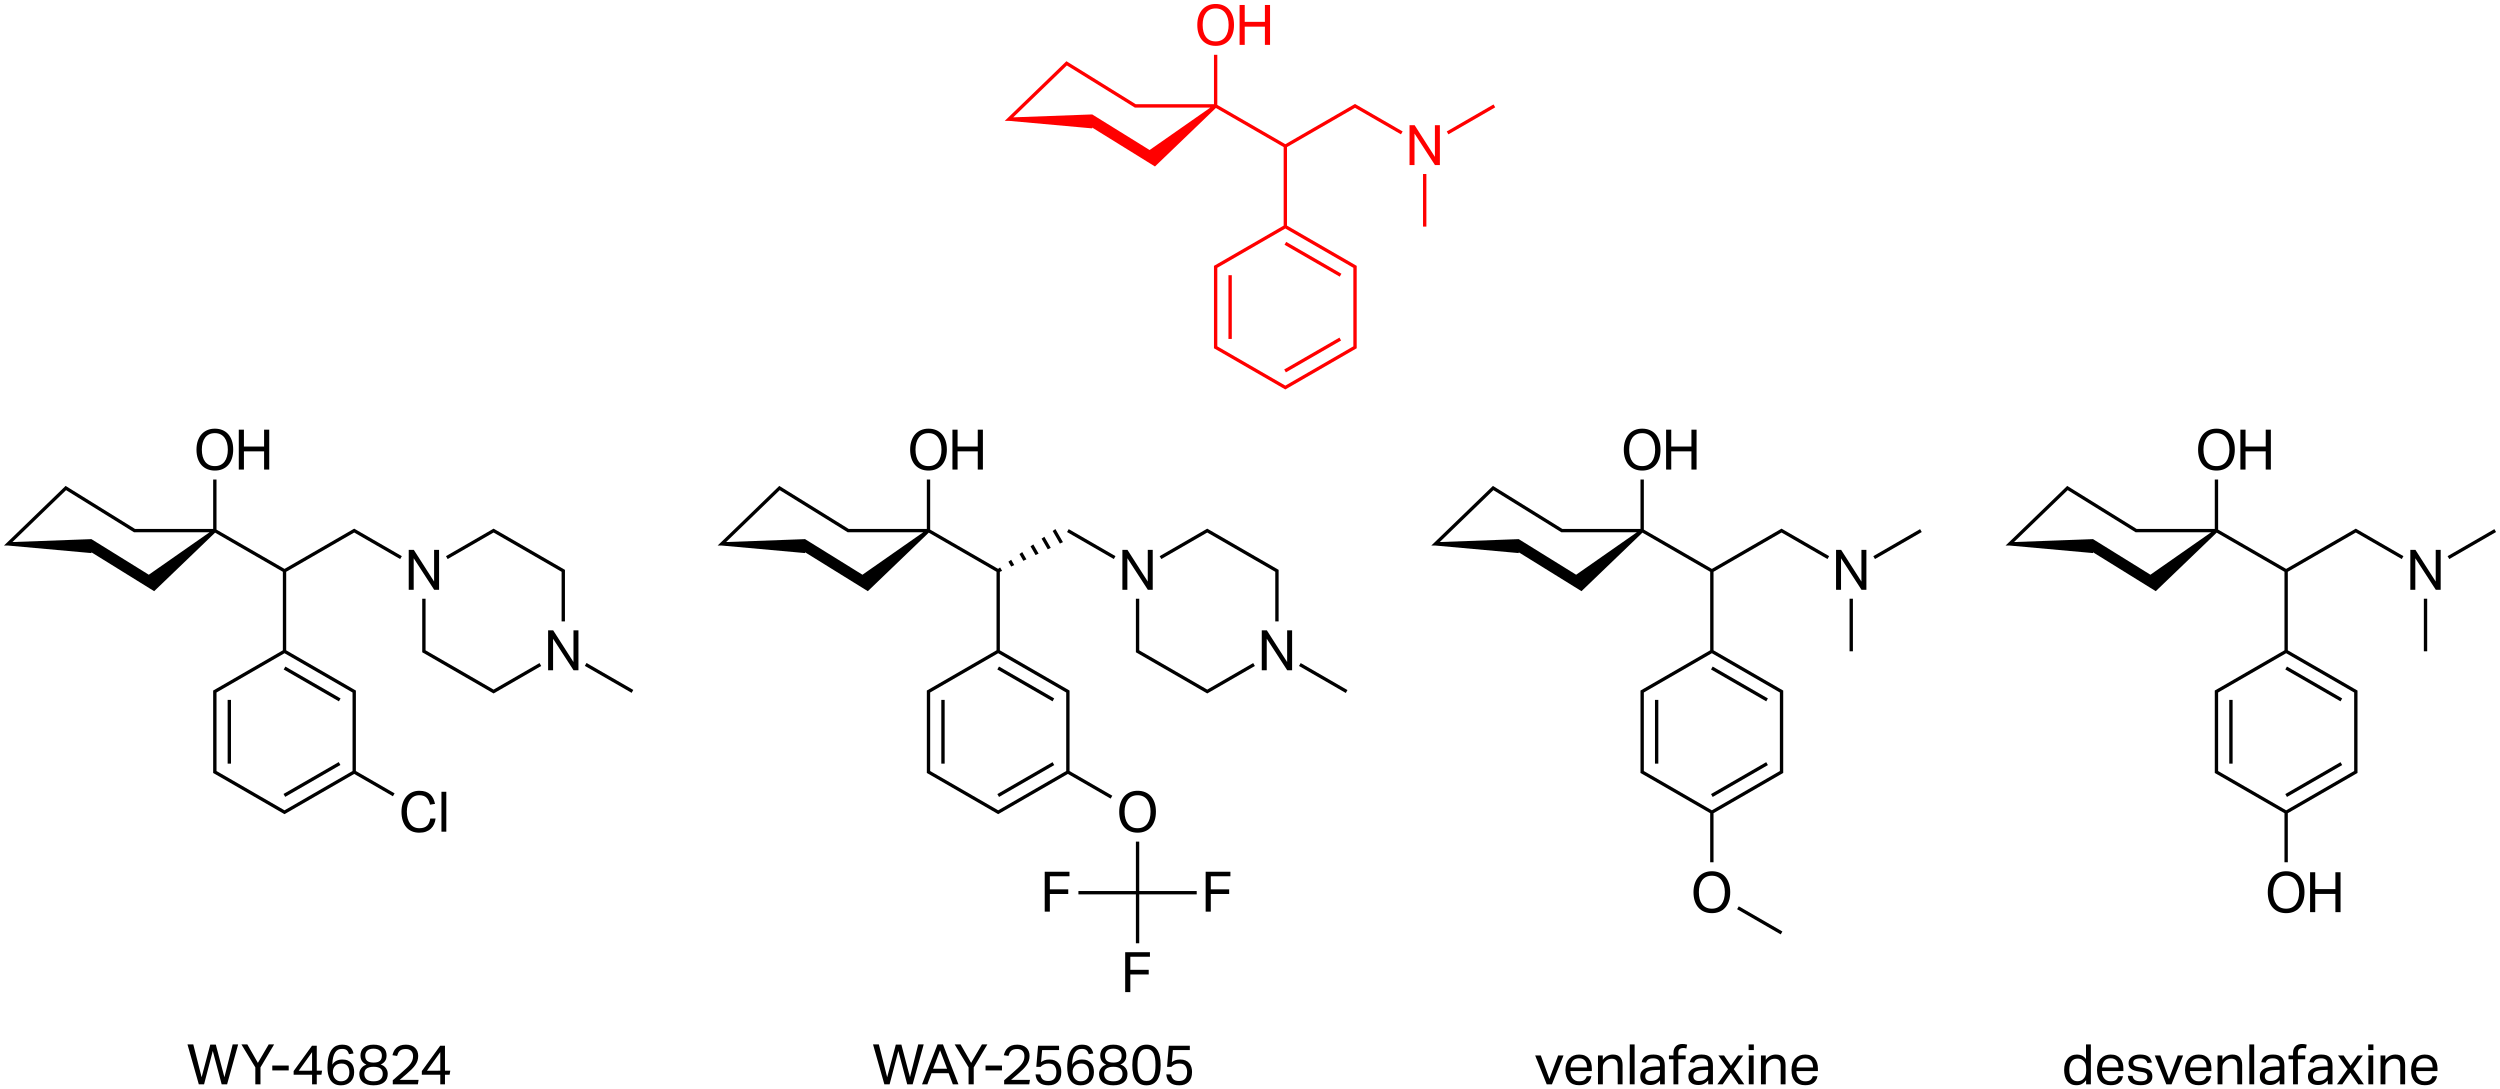<?xml version="1.0" encoding="utf-8"?>
<!-- Generator: Adobe Illustrator 16.0.0, SVG Export Plug-In . SVG Version: 6.00 Build 0)  -->
<!DOCTYPE svg PUBLIC "-//W3C//DTD SVG 1.1//EN" "http://www.w3.org/Graphics/SVG/1.1/DTD/svg11.dtd">
<svg version="1.1" id="Слой_1" xmlns="http://www.w3.org/2000/svg" xmlns:xlink="http://www.w3.org/1999/xlink" x="0px" y="0px"
	 width="1789.512px" height="779.726px" viewBox="0 0 1789.512 779.726" enable-background="new 0 0 1789.512 779.726"
	 xml:space="preserve">
<g>
	<rect x="879.33" y="196.984" fill="#FF0000" width="2.4" height="45.629"/>
	
		<rect x="938.603" y="231.206" transform="matrix(-0.5 -0.866 0.866 -0.5 1189.517 1194.975)" fill="#FF0000" width="2.399" height="45.628"/>
	
		<rect x="916.988" y="184.378" transform="matrix(-0.866 -0.5 0.5 -0.866 1660.906 816.196)" fill="#FF0000" width="45.629" height="2.401"/>
	
		<rect x="1033.625" y="84.264" transform="matrix(0.866 -0.5 0.5 0.866 98.339 537.93)" fill="#FF0000" width="38.66" height="2.399"/>
	<rect x="1018.611" y="124.559" fill="#FF0000" width="2.4" height="37.641"/>
	<path fill="#FF0000" d="M860.684,28.979c1.158,1.268,2.545,2.227,4.158,2.881c1.615,0.652,3.395,0.98,5.342,0.98
		c1.973,0,3.766-0.334,5.379-1c1.613-0.668,2.994-1.641,4.141-2.92c1.146-1.281,2.033-2.861,2.66-4.74
		c0.627-1.881,0.939-4.02,0.939-6.42s-0.32-4.527-0.961-6.381c-0.639-1.854-1.533-3.414-2.68-4.68
		c-1.146-1.268-2.525-2.227-4.139-2.881c-1.613-0.652-3.395-0.979-5.34-0.979c-1.922,0-3.688,0.332-5.301,1
		c-1.613,0.666-3,1.639-4.16,2.92c-1.16,1.279-2.066,2.854-2.721,4.719c-0.652,1.867-0.979,4-0.979,6.4s0.318,4.533,0.959,6.4
		S859.523,27.713,860.684,28.979z M861.443,13.02c0.387-1.453,0.973-2.701,1.76-3.74c0.787-1.041,1.76-1.84,2.92-2.4
		s2.514-0.84,4.061-0.84c1.52,0,2.852,0.279,4,0.84c1.146,0.561,2.113,1.359,2.898,2.4c0.787,1.039,1.381,2.287,1.781,3.74
		c0.398,1.453,0.6,3.061,0.6,4.82c0,1.785-0.201,3.406-0.6,4.859c-0.4,1.453-0.986,2.693-1.76,3.721
		c-0.773,1.025-1.74,1.818-2.9,2.379s-2.5,0.84-4.02,0.84c-1.574,0-2.941-0.279-4.102-0.84s-2.125-1.354-2.898-2.379
		c-0.773-1.027-1.354-2.268-1.74-3.721s-0.58-3.074-0.58-4.859C860.863,16.08,861.057,14.473,861.443,13.02z"/>
	<polygon fill="#FF0000" points="890.982,19.08 905.422,19.08 905.422,32.119 909.104,32.119 909.104,3.559 905.422,3.559 
		905.422,15.639 890.982,15.639 890.982,3.559 887.303,3.559 887.303,32.119 890.982,32.119 	"/>
	<path fill="#FF0000" d="M972.26,75.76l-1.732-1l-0.598-0.346l-0.6,0.346l-1.732,1l0,0l-47.553,27.453l-48.682-28.105V39.238h-2.4
		V74.6H814.66h-1.657l-47.157-29.232v0l-1.699-1.053l-0.793-0.494l-0.674,0.65l-1.438,1.391l0,0l-39.887,38.588l-2.139,2.062h2.973
		h0.002l59.611,5.395v-0.587l44.924,27.854l43.617-41.885l48.502,28.003v56.214l-49.283,28.453l-0.6,0.346V191v2v53.598v2
		l-0.002,0.695l0.602,0.344l49.883,28.801l0.6,0.348l0.6-0.348l1.732-1l0,0l46.42-26.801v0l1.73-1l0.602-0.344v-0.695v-2V193v-2
		v-0.693l-0.602-0.348l-1.73-1v0.001l-47.551-27.453v-56.216l47.551-27.454v0l1.132-0.654l1.132,0.654v0l31.75,18.331l1.199-2.078
		L972.26,75.76L972.26,75.76z M920.046,104.6h-0.002H920.046L920.046,104.6z M725.275,83.997l38.401-37.15l0.906,0.562l0,0
		l45.746,28.357v0l1.699,1.053L812.318,77h0.342h2h51.717l-43.476,30.39l-41.101-25.484L725.275,83.997z M968.729,191.692V193
		v53.598v1.308l-1.131,0.653l0,0l-47.553,27.455l-47.551-27.455l0,0l-1.131-0.653v-1.308V193v-1.308l1.131-0.653l0,0l47.551-27.455
		l47.553,27.455l0,0L968.729,191.692z"/>
	<polygon fill="#FF0000" points="1027.111,112.279 1012.592,89.6 1008.951,89.6 1008.951,118.16 1012.512,118.16 1012.512,95.6 
		1027.152,118.16 1030.672,118.16 1030.672,89.6 1027.111,89.6 	"/>
</g>
<g>
	<g>
		<path d="M204.863,409.292l48.684-28.107l32.881,18.984l1.199-2.078l-33.48-19.33l-0.6-0.346l-0.6,0.346l-1.732,1l0,0
			l-47.552,27.453l-48.683-28.106v-35.869h-2.4V378.6H98.277H96.62l-47.157-29.232v0l-1.699-1.053l-0.793-0.494l-0.674,0.65
			l-1.438,1.391l0,0L4.973,388.449l-2.139,2.062h2.973h0.002l59.611,5.395v-0.587l44.924,27.854l43.617-41.885l48.502,28.002v56.215
			l-49.283,28.453l-0.6,0.346v0.693v2v53.6v2l-0.002,0.695l0.602,0.344l49.883,28.801l0.6,0.348l0.6-0.348l1.732-1l0,0
			l47.552-27.455l27.7,15.994l1.199-2.078l-27.699-15.992V497v-2v-0.693l-0.602-0.348l-1.73-1l0,0.001l-47.55-27.453V409.292z
			 M203.664,408.6L203.664,408.6L203.664,408.6L203.664,408.6z M8.893,387.997l38.401-37.15l0.906,0.562l0,0l45.746,28.357v0
			l1.699,1.053L95.936,381h0.342h2h51.715l-43.474,30.39l-41.101-25.484L8.893,387.997z M252.346,495.692V497v54.906l-48.683,28.106
			l-1.131-0.653l0,0.001l-46.419-26.802l0,0l-1.131-0.652v-1.309v-53.6v-1.306l1.131-0.653l0,0l47.551-27.455l47.553,27.455l0,0
			L252.346,495.692z"/>
		<rect x="200.606" y="488.378" transform="matrix(-0.866 -0.5 0.5 -0.866 172.117 1025.275)" width="45.629" height="2.401"/>
		<rect x="162.947" y="500.984" width="2.4" height="45.629"/>
		<polygon points="320.432,400.168 353.312,381.184 400.863,408.639 400.863,408.639 401.996,409.292 401.996,410.6 
			401.996,444.799 404.395,444.799 404.395,410.6 404.395,408.6 404.396,407.906 403.795,407.561 402.062,406.559 402.062,406.56 
			355.645,379.76 355.645,379.76 353.912,378.76 353.312,378.414 352.713,378.76 350.98,379.76 350.98,379.76 319.232,398.09 		"/>
		
			<rect x="222.22" y="535.206" transform="matrix(-0.5 -0.866 0.866 -0.5 -148.229 1030.438)" width="2.399" height="45.628"/>
		<polygon points="386.193,474.629 353.312,493.613 304.629,465.506 304.629,464.199 304.629,428.559 302.229,428.559 
			302.229,464.199 302.229,466.199 302.229,466.893 302.83,467.238 350.98,495.039 350.98,495.039 352.713,496.039 353.312,496.385 
			353.912,496.039 355.645,495.039 355.645,495.039 387.393,476.709 		"/>
		
			<rect x="435.137" y="466.004" transform="matrix(0.499 -0.866 0.866 0.499 -202.059 620.942)" width="2.401" height="38.66"/>
		<path d="M144.301,332.979c1.16,1.268,2.545,2.227,4.16,2.881c1.613,0.652,3.393,0.98,5.34,0.98c1.973,0,3.766-0.334,5.379-1
			c1.613-0.668,2.994-1.641,4.141-2.92c1.146-1.281,2.033-2.861,2.66-4.74c0.627-1.881,0.939-4.02,0.939-6.42
			s-0.32-4.527-0.961-6.381c-0.639-1.854-1.533-3.414-2.68-4.68c-1.146-1.268-2.525-2.227-4.139-2.881
			c-1.613-0.652-3.395-0.979-5.34-0.979c-1.92,0-3.688,0.332-5.301,1c-1.613,0.666-3,1.639-4.16,2.92
			c-1.16,1.279-2.066,2.854-2.721,4.719c-0.652,1.867-0.979,4-0.979,6.4s0.32,4.533,0.959,6.4
			C142.24,330.146,143.141,331.713,144.301,332.979z M145.061,317.02c0.387-1.453,0.973-2.701,1.76-3.74
			c0.787-1.041,1.76-1.84,2.92-2.4s2.514-0.84,4.061-0.84c1.52,0,2.852,0.279,4,0.84c1.146,0.561,2.113,1.359,2.898,2.4
			c0.787,1.039,1.381,2.287,1.781,3.74s0.6,3.061,0.6,4.82c0,1.785-0.199,3.406-0.6,4.859s-0.986,2.693-1.76,3.721
			c-0.773,1.025-1.74,1.818-2.9,2.379s-2.5,0.84-4.02,0.84c-1.574,0-2.941-0.279-4.102-0.84s-2.125-1.354-2.898-2.379
			c-0.773-1.027-1.354-2.268-1.74-3.721s-0.58-3.074-0.58-4.859C144.48,320.08,144.674,318.473,145.061,317.02z"/>
		<polygon points="174.6,323.08 189.039,323.08 189.039,336.119 192.721,336.119 192.721,307.559 189.039,307.559 189.039,319.639 
			174.6,319.639 174.6,307.559 170.92,307.559 170.92,336.119 174.6,336.119 		"/>
		<polygon points="296.129,399.6 310.77,422.16 314.289,422.16 314.289,393.6 310.729,393.6 310.729,416.279 296.209,393.6 
			292.568,393.6 292.568,422.16 296.129,422.16 		"/>
		<polygon points="410.496,473.879 395.975,451.199 392.336,451.199 392.336,479.76 395.895,479.76 395.895,457.199 410.535,479.76 
			414.055,479.76 414.055,451.199 410.496,451.199 		"/>
		<path d="M307.229,588.719c-0.346,0.855-0.82,1.586-1.42,2.199s-1.359,1.086-2.279,1.422c-0.92,0.332-2.033,0.5-3.34,0.5
			c-1.441,0-2.715-0.281-3.82-0.84c-1.107-0.562-2.041-1.359-2.801-2.402c-0.76-1.039-1.34-2.285-1.74-3.738
			c-0.398-1.453-0.6-3.059-0.6-4.82s0.201-3.367,0.6-4.82c0.4-1.453,0.98-2.691,1.74-3.719s1.693-1.828,2.801-2.402
			c1.105-0.57,2.367-0.859,3.779-0.859c1.201,0,2.221,0.156,3.061,0.461s1.561,0.754,2.16,1.34s1.094,1.301,1.48,2.141
			s0.699,1.781,0.939,2.82l3.6-0.602c-0.293-1.387-0.713-2.652-1.26-3.801c-0.547-1.145-1.268-2.133-2.16-2.957
			c-0.893-0.828-1.98-1.469-3.26-1.922s-2.801-0.68-4.561-0.68c-1.812,0-3.5,0.332-5.061,1c-1.559,0.668-2.912,1.641-4.059,2.922
			c-1.146,1.277-2.041,2.852-2.68,4.719c-0.641,1.867-0.961,4-0.961,6.398c0,2.375,0.301,4.488,0.9,6.34
			c0.6,1.855,1.447,3.422,2.539,4.703c1.094,1.277,2.428,2.25,4,2.918c1.574,0.668,3.348,1,5.32,1c1.814,0,3.406-0.254,4.781-0.762
			c1.373-0.504,2.539-1.211,3.5-2.117c0.959-0.906,1.719-1.98,2.279-3.223c0.561-1.238,0.92-2.578,1.08-4.02h-3.801
			C307.828,586.934,307.576,587.867,307.229,588.719z"/>
		<rect x="315.988" y="566.758" width="3.48" height="28.562"/>
	</g>
	<g>
		<rect x="1184.639" y="500.984" width="2.398" height="45.629"/>
		<polygon points="1224.756,568.387 1225.951,570.465 1265.467,547.652 1264.264,545.574 		"/>
		<polygon points="1224.756,479.211 1264.271,502.025 1265.467,499.945 1225.951,477.131 		"/>
		<polygon points="1374.404,378.76 1340.92,398.09 1342.123,400.168 1375.6,380.838 		"/>
		<rect x="1323.92" y="428.559" width="2.398" height="37.641"/>
		<polygon points="1243.436,650.824 1274.639,668.84 1275.834,666.758 1244.631,648.746 		"/>
		<path d="M1165.99,332.979c1.156,1.268,2.547,2.227,4.156,2.881c1.617,0.652,3.398,0.98,5.344,0.98c1.969,0,3.766-0.334,5.383-1
			c1.609-0.668,2.992-1.641,4.133-2.92c1.148-1.281,2.039-2.861,2.664-4.74c0.625-1.881,0.938-4.02,0.938-6.42
			s-0.32-4.527-0.961-6.381s-1.531-3.414-2.68-4.68c-1.141-1.268-2.523-2.227-4.141-2.881c-1.609-0.652-3.391-0.979-5.336-0.979
			c-1.922,0-3.688,0.332-5.305,1c-1.609,0.666-3,1.639-4.156,2.92c-1.156,1.279-2.07,2.854-2.719,4.719
			c-0.656,1.867-0.984,4-0.984,6.4s0.32,4.533,0.961,6.4S1164.826,331.713,1165.99,332.979z M1166.748,317.02
			c0.391-1.453,0.977-2.701,1.758-3.74c0.789-1.041,1.766-1.84,2.922-2.4c1.164-0.561,2.516-0.84,4.062-0.84
			c1.516,0,2.852,0.279,4,0.84s2.109,1.359,2.898,2.4c0.789,1.039,1.383,2.287,1.781,3.74s0.602,3.061,0.602,4.82
			c0,1.785-0.203,3.406-0.602,4.859s-0.984,2.693-1.758,3.721c-0.773,1.025-1.742,1.818-2.906,2.379
			c-1.156,0.561-2.5,0.84-4.016,0.84c-1.57,0-2.938-0.279-4.102-0.84c-1.156-0.561-2.125-1.354-2.898-2.379
			c-0.773-1.027-1.352-2.268-1.742-3.721c-0.383-1.453-0.578-3.074-0.578-4.859C1166.17,320.08,1166.365,318.473,1166.748,317.02z"
			/>
		<polygon points="1196.287,323.08 1210.732,323.08 1210.732,336.119 1214.412,336.119 1214.412,307.559 1210.732,307.559 
			1210.732,319.639 1196.287,319.639 1196.287,307.559 1192.607,307.559 1192.607,336.119 1196.287,336.119 		"/>
		<path d="M1277.568,379.76l-1.734-1l-0.602-0.346l-0.594,0.346l-1.734,1l0.001,0.001l-47.552,27.453l-48.684-28.106v-35.869h-2.398
			V378.6h-54.305h-1.657l-47.156-29.23l0.001-0.002l-1.703-1.053l-0.789-0.494l-0.68,0.65l-1.438,1.391l0,0l-39.883,38.588
			l-2.141,2.062h2.977l59.609,5.395v-0.585l44.922,27.853l43.622-41.887l48.503,28.004v56.216l-47.554,27.454l-0.001-0.002l-1.727,1
			l-0.602,0.346v0.693v2v53.6v2l-0.008,0.695l0.609,0.344l1.727,1l0.001-0.002l47.554,27.455v35.148h2.398V582.09l49.281-28.453
			l0.602-0.344v-0.695v-2V497v-2v-0.693l-0.602-0.348l-49.281-28.452v-56.216l48.683-28.108l1.13,0.654l0.001-0.002l31.749,18.333
			l1.203-2.078L1277.568,379.76L1277.568,379.76z M1225.354,408.6h-0.002H1225.354L1225.354,408.6z M1030.584,387.997l38.398-37.149
			l46.649,28.916l-0.001,0.002l1.703,1.053l0.289,0.182h0.344h2h51.718l-43.479,30.389l-41.099-25.483L1030.584,387.997z
			 M1274.037,550.598v1.308l-1.133,0.653l0.001,0.001l-47.552,27.455l-47.552-27.455l0.001-0.001l-1.133-0.653v-1.308v-53.6v-1.306
			l1.133-0.653l-0.001-0.001l47.552-27.455l47.552,27.455l-0.001,0.001l1.133,0.653V497V550.598z"/>
		<polygon points="1332.42,416.279 1317.896,393.6 1314.256,393.6 1314.256,422.16 1317.818,422.16 1317.818,399.6 1332.459,422.16 
			1335.975,422.16 1335.975,393.6 1332.42,393.6 		"/>
		<path d="M1234.85,627.5c-1.141-1.27-2.523-2.227-4.141-2.883c-1.609-0.652-3.391-0.977-5.336-0.977c-1.922,0-3.688,0.332-5.305,1
			c-1.609,0.664-3,1.637-4.156,2.918s-2.07,2.855-2.719,4.719c-0.656,1.867-0.984,4-0.984,6.402c0,2.398,0.32,4.531,0.961,6.398
			s1.539,3.434,2.703,4.699c1.156,1.27,2.547,2.227,4.156,2.883c1.617,0.652,3.398,0.98,5.344,0.98c1.969,0,3.766-0.336,5.383-1
			c1.609-0.668,2.992-1.641,4.133-2.922c1.148-1.281,2.039-2.859,2.664-4.738c0.625-1.883,0.938-4.023,0.938-6.422
			s-0.32-4.527-0.961-6.379C1236.889,630.324,1235.998,628.766,1234.85,627.5z M1234.053,643.5
			c-0.398,1.453-0.984,2.691-1.758,3.719s-1.742,1.82-2.906,2.379c-1.156,0.562-2.5,0.84-4.016,0.84c-1.57,0-2.938-0.277-4.102-0.84
			c-1.156-0.559-2.125-1.352-2.898-2.379s-1.352-2.266-1.742-3.719c-0.383-1.453-0.578-3.074-0.578-4.859
			c0-1.762,0.195-3.367,0.578-4.82c0.391-1.453,0.977-2.703,1.758-3.742c0.789-1.039,1.766-1.84,2.922-2.398
			c1.164-0.562,2.516-0.84,4.062-0.84c1.516,0,2.852,0.277,4,0.84c1.148,0.559,2.109,1.359,2.898,2.398s1.383,2.289,1.781,3.742
			s0.602,3.059,0.602,4.82C1234.654,640.426,1234.451,642.047,1234.053,643.5z"/>
	</g>
	<g>
		<rect x="1595.717" y="500.984" width="2.398" height="45.629"/>
		<polygon points="1635.834,568.387 1637.029,570.465 1676.545,547.652 1675.35,545.574 		"/>
		<polygon points="1635.834,479.211 1675.35,502.025 1676.545,499.945 1637.029,477.131 		"/>
		<polygon points="1785.482,378.76 1751.998,398.09 1753.201,400.168 1786.678,380.838 		"/>
		<rect x="1734.998" y="428.559" width="2.398" height="37.641"/>
		<path d="M1577.068,332.979c1.156,1.268,2.547,2.227,4.156,2.881c1.617,0.652,3.398,0.98,5.344,0.98c1.977,0,3.766-0.334,5.383-1
			c1.609-0.668,2.992-1.641,4.141-2.92c1.141-1.281,2.031-2.861,2.656-4.74c0.625-1.881,0.938-4.02,0.938-6.42
			s-0.32-4.527-0.961-6.381s-1.531-3.414-2.68-4.68c-1.141-1.268-2.523-2.227-4.141-2.881c-1.609-0.652-3.391-0.979-5.336-0.979
			c-1.922,0-3.688,0.332-5.297,1c-1.617,0.666-3,1.639-4.164,2.92c-1.156,1.279-2.062,2.854-2.719,4.719
			c-0.656,1.867-0.984,4-0.984,6.4s0.32,4.533,0.961,6.4S1575.904,331.713,1577.068,332.979z M1577.826,317.02
			c0.391-1.453,0.977-2.701,1.766-3.74c0.781-1.041,1.758-1.84,2.914-2.4c1.164-0.561,2.516-0.84,4.062-0.84
			c1.516,0,2.852,0.279,4,0.84s2.109,1.359,2.898,2.4c0.789,1.039,1.383,2.287,1.781,3.74s0.602,3.061,0.602,4.82
			c0,1.785-0.203,3.406-0.602,4.859s-0.984,2.693-1.758,3.721c-0.773,1.025-1.742,1.818-2.906,2.379
			c-1.156,0.561-2.5,0.84-4.016,0.84c-1.57,0-2.938-0.279-4.102-0.84c-1.156-0.561-2.125-1.354-2.898-2.379
			c-0.773-1.027-1.352-2.268-1.742-3.721c-0.383-1.453-0.578-3.074-0.578-4.859C1577.248,320.08,1577.443,318.473,1577.826,317.02z"
			/>
		<polygon points="1607.365,323.08 1621.811,323.08 1621.811,336.119 1625.49,336.119 1625.49,307.559 1621.811,307.559 
			1621.811,319.639 1607.365,319.639 1607.365,307.559 1603.686,307.559 1603.686,336.119 1607.365,336.119 		"/>
		<path d="M1688.646,379.76l-1.734-1l-0.602-0.346l-0.594,0.346l-1.734,1v0.001l-47.551,27.453l-48.684-28.106v-35.869h-2.398V378.6
			h-54.305h-1.657l-47.156-29.23l0.001-0.002l-1.703-1.053l-0.789-0.494l-0.672,0.65l-39.891,38.588l0,0l-1.438,1.391l-2.141,2.062
			h2.977l59.609,5.395v-0.585l44.922,27.853l43.622-41.887l48.503,28.004v56.216l-47.554,27.454l-0.001-0.002l-1.727,1l-0.602,0.346
			v0.693v2v53.6v2v0.695l0.602,0.344l1.727,1l0.001-0.002l47.554,27.455v35.148h2.398V582.09l49.281-28.453l0.602-0.344v-0.695v-2
			V497v-2v-0.693l-0.602-0.348l-49.281-28.452v-56.216l48.683-28.108l1.13,0.654l0.001-0.002l31.749,18.333l1.203-2.078
			L1688.646,379.76L1688.646,379.76z M1636.432,408.6L1636.432,408.6L1636.432,408.6L1636.432,408.6z M1441.662,387.997
			l38.398-37.149l48.352,29.971l0.289,0.182h0.344h2h51.718l-43.479,30.389l-41.099-25.483L1441.662,387.997z M1685.115,550.598
			v1.308l-1.133,0.653l0.001,0.001l-47.552,27.455l-47.552-27.455l0.001-0.001l-1.133-0.653v-1.308v-53.6v-1.306l1.133-0.653
			l-0.001-0.001l47.552-27.455l47.552,27.455l-0.001,0.001l1.133,0.653V497V550.598z"/>
		<polygon points="1743.498,416.279 1728.975,393.6 1725.334,393.6 1725.334,422.16 1728.896,422.16 1728.896,399.6 
			1743.537,422.16 1747.053,422.16 1747.053,393.6 1743.498,393.6 		"/>
		<path d="M1645.928,627.5c-1.141-1.27-2.523-2.227-4.141-2.883c-1.609-0.652-3.391-0.977-5.336-0.977c-1.922,0-3.688,0.332-5.305,1
			c-1.609,0.664-3,1.637-4.156,2.918s-2.07,2.855-2.719,4.719c-0.656,1.867-0.984,4-0.984,6.402c0,2.398,0.32,4.531,0.961,6.398
			s1.539,3.434,2.703,4.699c1.156,1.27,2.547,2.227,4.156,2.883c1.617,0.652,3.398,0.98,5.344,0.98c1.969,0,3.766-0.336,5.383-1
			c1.609-0.668,2.992-1.641,4.133-2.922c1.148-1.281,2.039-2.859,2.664-4.738c0.625-1.883,0.938-4.023,0.938-6.422
			s-0.32-4.527-0.961-6.379C1647.967,630.324,1647.076,628.766,1645.928,627.5z M1645.131,643.5
			c-0.398,1.453-0.984,2.691-1.758,3.719s-1.742,1.82-2.906,2.379c-1.156,0.562-2.5,0.84-4.016,0.84
			c-1.578,0-2.938-0.277-4.102-0.84c-1.156-0.559-2.125-1.352-2.898-2.379s-1.352-2.266-1.742-3.719
			c-0.383-1.453-0.578-3.074-0.578-4.859c0-1.762,0.195-3.367,0.578-4.82c0.391-1.453,0.977-2.703,1.758-3.742
			c0.789-1.039,1.766-1.84,2.922-2.398c1.164-0.562,2.516-0.84,4.062-0.84c1.516,0,2.852,0.277,4,0.84
			c1.148,0.559,2.109,1.359,2.898,2.398s1.383,2.289,1.781,3.742s0.602,3.059,0.602,4.82
			C1645.732,640.426,1645.529,642.047,1645.131,643.5z"/>
		<polygon points="1671.693,636.438 1657.248,636.438 1657.248,624.359 1653.568,624.359 1653.568,652.918 1657.248,652.918 
			1657.248,639.879 1671.693,639.879 1671.693,652.918 1675.373,652.918 1675.373,624.359 1671.693,624.359 		"/>
	</g>
	<g>
		<polygon points="726.006,404.504 723.803,400.691 721.826,402.064 723.826,405.531 		"/>
		<polygon points="760.865,388.07 755.467,378.713 753.49,380.086 758.686,389.098 		"/>
		<polygon points="734.717,400.395 731.717,395.197 729.74,396.57 732.537,401.422 		"/>
		<polygon points="743.436,396.287 739.639,389.701 737.654,391.076 741.256,397.314 		"/>
		<polygon points="752.146,392.18 747.553,384.207 745.576,385.58 749.975,393.205 		"/>
		<rect x="673.793" y="500.984" width="2.398" height="45.629"/>
		<path d="M764.389,553.984l30.602,17.668l1.203-2.078l-30.602-17.668V497v-2v-0.693l-0.602-0.348l-49.281-28.452v-56.152
			l1.578-0.744l-1.398-2.426l-1.437,0.994l-48.627-28.074v-35.868h-2.4V378.6h-54.301h-1.657l-47.157-29.232v0l-1.699-1.053
			l-0.795-0.494l-0.672,0.65l-1.438,1.391l0,0l-39.887,38.588l-2.141,2.062h2.975l59.611,5.395v-0.586l44.924,27.854l43.619-41.885
			l48.504,28.007v56.207l-49.285,28.456l-0.602,0.346v0.693v2v53.6v2v0.695l0.602,0.344l49.879,28.801l0.602,0.348l0.602-0.348
			l1.734-1l0-0.001L764.389,553.984z M714.506,408.6L714.506,408.6L714.506,408.6L714.506,408.6z M519.736,387.997l37.637-36.409
			l0,0l0.766-0.741l0.904,0.561l0-0.001l45.747,28.357l-0.001,0.001l1.701,1.053l0.291,0.182h0.342h2h51.715l-43.475,30.39
			l-41.099-25.484L519.736,387.997z M665.824,496.998v-1.305l48.682-28.107l47.555,27.453l0,0.001l1.133,0.653V497v54.901
			l-48.688,28.11l-48.682-28.107v-1.307V496.998z"/>
		<polygon points="754.623,547.652 753.42,545.574 713.904,568.387 715.107,570.465 		"/>
		<rect x="711.449" y="488.377" transform="matrix(0.866 0.5 -0.5 0.866 343.163 -301.541)" width="45.629" height="2.403"/>
		<polygon points="798.467,398.09 764.99,378.76 763.795,380.838 797.271,400.168 		"/>
		<polygon points="831.279,400.168 864.157,381.184 865.287,381.838 865.289,381.835 911.71,408.638 911.709,408.639 
			912.842,409.292 912.842,410.6 912.842,444.799 915.24,444.799 915.24,410.6 915.24,408.6 915.24,407.906 914.639,407.559 
			866.49,379.761 866.49,379.76 864.756,378.76 864.154,378.414 863.561,378.76 861.826,379.76 861.827,379.761 830.076,398.09 		
			"/>
		<polygon points="865.289,492.961 865.287,492.959 864.157,493.613 816.607,466.161 816.607,466.16 815.475,465.507 
			815.475,464.199 815.475,428.559 813.076,428.559 813.076,464.199 813.076,466.199 813.076,466.893 813.678,467.238 
			815.404,468.238 815.406,468.236 861.827,495.038 861.826,495.039 863.561,496.039 864.154,496.385 864.756,496.039 
			866.49,495.039 866.49,495.038 898.24,476.709 897.037,474.629 		"/>
		<polygon points="931.045,474.629 929.842,476.709 963.326,496.039 964.521,493.959 		"/>
		<polygon points="815.475,602.438 813.076,602.438 813.076,637.801 771.936,637.801 771.936,640.199 813.076,640.199 
			813.076,675.199 815.475,675.199 815.475,640.199 856.615,640.199 856.615,637.801 815.475,637.801 		"/>
		<path d="M655.145,332.979c1.16,1.268,2.547,2.227,4.16,2.881c1.613,0.652,3.393,0.98,5.34,0.98c1.973,0,3.766-0.334,5.381-1
			c1.613-0.668,2.992-1.641,4.139-2.92c1.146-1.281,2.033-2.861,2.66-4.74c0.627-1.881,0.941-4.02,0.941-6.42
			s-0.32-4.527-0.961-6.381s-1.533-3.414-2.68-4.68c-1.146-1.268-2.527-2.227-4.141-2.881c-1.613-0.652-3.393-0.979-5.34-0.979
			c-1.92,0-3.688,0.332-5.301,1c-1.613,0.666-3,1.639-4.16,2.92c-1.158,1.279-2.066,2.854-2.719,4.719c-0.654,1.867-0.98,4-0.98,6.4
			s0.32,4.533,0.961,6.4C653.084,330.146,653.984,331.713,655.145,332.979z M655.904,317.02c0.387-1.453,0.975-2.701,1.76-3.74
			c0.787-1.041,1.76-1.84,2.92-2.4s2.514-0.84,4.061-0.84c1.52,0,2.854,0.279,4,0.84s2.113,1.359,2.9,2.4
			c0.787,1.039,1.379,2.287,1.779,3.74s0.6,3.061,0.6,4.82c0,1.785-0.199,3.406-0.6,4.859s-0.986,2.693-1.76,3.721
			c-0.773,1.025-1.74,1.818-2.9,2.379s-2.5,0.84-4.02,0.84c-1.574,0-2.939-0.279-4.1-0.84s-2.127-1.354-2.9-2.379
			c-0.773-1.027-1.354-2.268-1.74-3.721s-0.58-3.074-0.58-4.859C655.324,320.08,655.518,318.473,655.904,317.02z"/>
		<polygon points="685.445,323.08 699.881,323.08 699.881,336.119 703.561,336.119 703.561,307.559 699.881,307.559 
			699.881,319.639 685.445,319.639 685.445,307.559 681.764,307.559 681.764,336.119 685.445,336.119 		"/>
		<polygon points="806.975,399.6 821.615,422.16 825.131,422.16 825.131,393.6 821.576,393.6 821.576,416.279 807.053,393.6 
			803.412,393.6 803.412,422.16 806.975,422.16 		"/>
		<path d="M804.795,592.18c1.156,1.266,2.547,2.227,4.156,2.879c1.617,0.652,3.398,0.98,5.344,0.98c1.969,0,3.766-0.332,5.375-1
			c1.617-0.668,3-1.641,4.141-2.918c1.148-1.281,2.039-2.863,2.664-4.742s0.938-4.02,0.938-6.418c0-2.402-0.32-4.527-0.961-6.383
			c-0.641-1.852-1.531-3.414-2.68-4.68s-2.523-2.227-4.141-2.879c-1.609-0.652-3.391-0.98-5.336-0.98c-1.922,0-3.688,0.332-5.305,1
			c-1.609,0.668-3,1.641-4.156,2.922c-1.164,1.277-2.07,2.852-2.719,4.719c-0.656,1.867-0.984,4-0.984,6.398
			c0,2.402,0.32,4.535,0.961,6.402S803.631,590.914,804.795,592.18z M805.553,576.219c0.391-1.453,0.977-2.699,1.758-3.738
			c0.789-1.043,1.766-1.84,2.922-2.402c1.164-0.559,2.516-0.84,4.062-0.84c1.516,0,2.852,0.281,4,0.84
			c1.148,0.562,2.109,1.359,2.898,2.402c0.789,1.039,1.383,2.285,1.781,3.738s0.602,3.059,0.602,4.82
			c0,1.785-0.203,3.406-0.602,4.859s-0.984,2.695-1.758,3.723c-0.773,1.023-1.742,1.816-2.906,2.379
			c-1.156,0.559-2.5,0.84-4.016,0.84c-1.578,0-2.945-0.281-4.102-0.84c-1.156-0.562-2.125-1.355-2.898-2.379
			c-0.773-1.027-1.352-2.27-1.742-3.723c-0.383-1.453-0.578-3.074-0.578-4.859C804.975,579.277,805.17,577.672,805.553,576.219z"/>
		<polygon points="921.342,473.879 906.818,451.199 903.178,451.199 903.178,479.76 906.74,479.76 906.74,457.199 921.381,479.76 
			924.896,479.76 924.896,451.199 921.342,451.199 		"/>
		<polygon points="805.412,710.16 809.092,710.16 809.092,697.52 822.256,697.52 822.256,694.199 809.092,694.199 809.092,684.84 
			823.131,684.84 823.131,681.598 805.412,681.598 		"/>
		<polygon points="747.811,652.559 751.49,652.559 751.49,639.918 764.654,639.918 764.654,636.598 751.49,636.598 751.49,627.238 
			765.537,627.238 765.537,624 747.811,624 		"/>
		<polygon points="863.014,652.559 866.693,652.559 866.693,639.918 879.85,639.918 879.85,636.598 866.693,636.598 
			866.693,627.238 880.732,627.238 880.732,624 863.014,624 		"/>
	</g>
</g>
<g>
	<g>
		<path d="M1098.871,755.486h4.041l6.16,16.8l6.279-16.8h3.84l-8.32,20.68h-3.719L1098.871,755.486z"/>
		<path d="M1139.119,770.366c-0.346,2-1.232,3.573-2.66,4.72c-1.426,1.146-3.473,1.72-6.139,1.72c-3.146,0-5.561-0.953-7.24-2.859
			s-2.52-4.566-2.52-7.98c0-1.786,0.24-3.373,0.719-4.76c0.48-1.387,1.154-2.546,2.021-3.48c0.865-0.933,1.898-1.646,3.1-2.14
			c1.199-0.493,2.506-0.74,3.92-0.74c1.6,0,2.973,0.254,4.119,0.761s2.086,1.206,2.82,2.1c0.732,0.894,1.279,1.954,1.641,3.18
			c0.359,1.228,0.539,2.574,0.539,4.04v1.76h-15.359c0,1.04,0.141,2.008,0.42,2.9c0.279,0.894,0.68,1.667,1.199,2.32
			c0.521,0.653,1.166,1.167,1.941,1.54c0.771,0.373,1.666,0.56,2.68,0.56c1.732,0,3-0.326,3.799-0.979
			c0.801-0.653,1.348-1.54,1.641-2.66H1139.119z M1135.959,764.086c0-0.986-0.105-1.88-0.318-2.68c-0.215-0.8-0.547-1.486-1-2.061
			c-0.455-0.573-1.041-1.02-1.762-1.34c-0.719-0.32-1.586-0.479-2.6-0.479c-1.84,0-3.273,0.56-4.299,1.68
			c-1.027,1.12-1.635,2.747-1.82,4.88H1135.959z"/>
		<path d="M1143.848,755.486h3.439v3.16c1.014-1.36,2.133-2.334,3.361-2.921c1.225-0.586,2.52-0.88,3.879-0.88
			c2.346,0,4.086,0.641,5.221,1.92c1.133,1.28,1.699,3.16,1.699,5.641v13.76h-3.48v-13.08c0-1.92-0.346-3.273-1.039-4.06
			s-1.76-1.181-3.199-1.181c-0.775,0-1.541,0.134-2.301,0.4s-1.447,0.693-2.061,1.28c-0.666,0.587-1.174,1.206-1.52,1.859
			c-0.348,0.654-0.52,1.5-0.52,2.54v12.24h-3.48V755.486z"/>
		<path d="M1166.588,747.606h3.48v28.56h-3.48V747.606z"/>
		<path d="M1188.299,773.326c-0.746,0.906-1.693,1.687-2.84,2.34s-2.574,0.98-4.279,0.98c-1.041,0-1.994-0.127-2.861-0.381
			c-0.867-0.253-1.613-0.64-2.24-1.159c-0.627-0.521-1.113-1.167-1.459-1.94c-0.348-0.773-0.52-1.68-0.52-2.72
			c0-1.413,0.299-2.561,0.898-3.44c0.602-0.88,1.4-1.573,2.4-2.08c1-0.506,2.127-0.866,3.381-1.08
			c1.252-0.213,2.547-0.346,3.879-0.399l3.561-0.12v-0.8c0-1.761-0.373-3.026-1.119-3.801c-0.748-0.772-1.961-1.159-3.641-1.159
			c-1.654,0-2.867,0.273-3.641,0.819c-0.773,0.547-1.279,1.3-1.52,2.261l-3.16-0.36c0.373-1.894,1.266-3.273,2.68-4.14
			c1.414-0.867,3.334-1.301,5.76-1.301c1.494,0,2.754,0.181,3.781,0.54c1.025,0.36,1.859,0.874,2.5,1.54
			c0.639,0.667,1.1,1.494,1.379,2.48c0.281,0.986,0.42,2.094,0.42,3.319v13.44h-3.359V773.326z M1188.219,765.806l-3.32,0.12
			c-1.414,0.054-2.586,0.186-3.52,0.398s-1.674,0.497-2.221,0.855s-0.934,0.803-1.16,1.333c-0.227,0.531-0.34,1.141-0.34,1.831
			c0,1.035,0.314,1.863,0.941,2.487c0.625,0.624,1.66,0.935,3.1,0.935c2.053,0,3.652-0.503,4.799-1.512
			c1.146-1.008,1.721-2.388,1.721-4.139V765.806z"/>
		<path d="M1197.875,758.246h-3.24v-2.76h3.24v-1.801c0-1.119,0.166-2.079,0.5-2.88c0.332-0.8,0.785-1.46,1.359-1.979
			c0.574-0.521,1.24-0.906,2-1.16c0.76-0.253,1.566-0.38,2.42-0.38c0.613,0,1.201,0.033,1.76,0.1
			c0.561,0.067,1.146,0.194,1.762,0.38l-0.561,2.721c-0.428-0.134-0.834-0.221-1.221-0.261s-0.766-0.06-1.141-0.06
			c-0.934,0-1.732,0.247-2.398,0.74c-0.668,0.493-1,1.394-1,2.7v1.88h5.24v2.76h-5.24v17.92h-3.48V758.246z"/>
		<path d="M1222.754,773.326c-0.746,0.906-1.693,1.687-2.84,2.34s-2.572,0.98-4.279,0.98c-1.041,0-1.994-0.127-2.859-0.381
			c-0.867-0.253-1.615-0.64-2.24-1.159c-0.627-0.521-1.115-1.167-1.461-1.94s-0.52-1.68-0.52-2.72c0-1.413,0.301-2.561,0.9-3.44
			s1.4-1.573,2.4-2.08c1-0.506,2.125-0.866,3.379-1.08c1.254-0.213,2.547-0.346,3.881-0.399l3.559-0.12v-0.8
			c0-1.761-0.373-3.026-1.119-3.801c-0.746-0.772-1.961-1.159-3.641-1.159c-1.652,0-2.867,0.273-3.639,0.819
			c-0.775,0.547-1.281,1.3-1.521,2.261l-3.16-0.36c0.373-1.894,1.268-3.273,2.682-4.14c1.412-0.867,3.332-1.301,5.76-1.301
			c1.492,0,2.752,0.181,3.779,0.54c1.027,0.36,1.859,0.874,2.5,1.54c0.641,0.667,1.1,1.494,1.381,2.48
			c0.279,0.986,0.42,2.094,0.42,3.319v13.44h-3.361V773.326z M1222.674,765.806l-3.318,0.12c-1.414,0.054-2.588,0.186-3.521,0.398
			s-1.674,0.497-2.219,0.855c-0.547,0.358-0.934,0.803-1.16,1.333c-0.227,0.531-0.34,1.141-0.34,1.831
			c0,1.035,0.312,1.863,0.939,2.487s1.66,0.935,3.1,0.935c2.053,0,3.654-0.503,4.801-1.512c1.146-1.008,1.719-2.388,1.719-4.139
			V765.806z"/>
		<path d="M1236.926,765.286l-6.92-9.8h4.08l4.92,7.319l5.121-7.319h3.719l-6.799,9.76l7.52,10.92h-4.039l-5.682-8.36l-5.719,8.36
			h-3.84L1236.926,765.286z"/>
		<path d="M1251.674,747.606h3.721v4.04h-3.721V747.606z M1251.793,755.486h3.48v20.68h-3.48V755.486z"/>
		<path d="M1260.502,755.486h3.439v3.16c1.014-1.36,2.133-2.334,3.359-2.921c1.227-0.586,2.521-0.88,3.881-0.88
			c2.346,0,4.086,0.641,5.221,1.92c1.133,1.28,1.699,3.16,1.699,5.641v13.76h-3.48v-13.08c0-1.92-0.346-3.273-1.039-4.06
			s-1.76-1.181-3.201-1.181c-0.773,0-1.539,0.134-2.299,0.4s-1.447,0.693-2.061,1.28c-0.666,0.587-1.174,1.206-1.52,1.859
			c-0.348,0.654-0.52,1.5-0.52,2.54v12.24h-3.48V755.486z"/>
		<path d="M1300.93,770.366c-0.348,2-1.234,3.573-2.66,4.72c-1.428,1.146-3.475,1.72-6.141,1.72c-3.146,0-5.559-0.953-7.24-2.859
			c-1.68-1.906-2.52-4.566-2.52-7.98c0-1.786,0.24-3.373,0.721-4.76s1.152-2.546,2.02-3.48c0.867-0.933,1.9-1.646,3.1-2.14
			c1.201-0.493,2.506-0.74,3.92-0.74c1.6,0,2.973,0.254,4.121,0.761c1.146,0.507,2.086,1.206,2.82,2.1
			c0.732,0.894,1.279,1.954,1.639,3.18c0.361,1.228,0.541,2.574,0.541,4.04v1.76h-15.361c0,1.04,0.141,2.008,0.42,2.9
			c0.281,0.894,0.682,1.667,1.201,2.32s1.166,1.167,1.939,1.54s1.666,0.56,2.68,0.56c1.734,0,3-0.326,3.801-0.979
			c0.799-0.653,1.346-1.54,1.641-2.66H1300.93z M1297.77,764.086c0-0.986-0.107-1.88-0.32-2.68s-0.547-1.486-1-2.061
			c-0.453-0.573-1.039-1.02-1.76-1.34s-1.588-0.479-2.6-0.479c-1.84,0-3.273,0.56-4.301,1.68s-1.633,2.747-1.82,4.88H1297.77z"/>
	</g>
	<g>
		<path d="M1493.247,773.206c-0.854,1.146-1.84,2.034-2.961,2.66c-1.119,0.626-2.439,0.939-3.959,0.939
			c-1.521,0-2.834-0.279-3.94-0.84c-1.106-0.56-2.021-1.326-2.739-2.3c-0.721-0.973-1.254-2.126-1.601-3.46
			c-0.347-1.333-0.521-2.76-0.521-4.28c0-1.706,0.213-3.246,0.641-4.62c0.426-1.373,1.033-2.54,1.82-3.5
			c0.785-0.96,1.746-1.692,2.879-2.199c1.134-0.507,2.42-0.761,3.861-0.761c1.092,0,2.199,0.221,3.319,0.66
			c1.12,0.44,2.16,1.273,3.12,2.5v-10.399h3.48v28.56h-3.4V773.206z M1493.286,765.225c0-1.657-0.179-2.946-0.537-3.869
			c-0.359-0.923-0.951-1.704-1.775-2.347c-0.584-0.48-1.176-0.814-1.773-1.002s-1.256-0.281-1.973-0.281
			c-0.852,0-1.643,0.147-2.373,0.441c-0.731,0.294-1.369,0.769-1.914,1.424c-0.545,0.654-0.97,1.497-1.275,2.525
			c-0.306,1.03-0.458,2.28-0.458,3.75c0,1.523,0.165,2.808,0.498,3.85c0.333,1.043,0.771,1.871,1.315,2.486s1.156,1.056,1.834,1.323
			s1.375,0.4,2.094,0.4c0.77,0,1.461-0.093,2.072-0.28c0.611-0.187,1.223-0.508,1.834-0.963c0.798-0.641,1.402-1.442,1.814-2.405
			s0.617-2.179,0.617-3.649V765.225z"/>
		<path d="M1519.61,770.366c-0.347,2-1.233,3.573-2.66,4.72c-1.426,1.146-3.473,1.72-6.14,1.72c-3.146,0-5.56-0.953-7.239-2.859
			c-1.681-1.906-2.521-4.566-2.521-7.98c0-1.786,0.24-3.373,0.72-4.76c0.48-1.387,1.153-2.546,2.021-3.48
			c0.866-0.933,1.899-1.646,3.1-2.14c1.2-0.493,2.507-0.74,3.92-0.74c1.601,0,2.974,0.254,4.12,0.761s2.086,1.206,2.82,2.1
			c0.732,0.894,1.279,1.954,1.64,3.18c0.36,1.228,0.54,2.574,0.54,4.04v1.76h-15.359c0,1.04,0.14,2.008,0.42,2.9
			c0.279,0.894,0.68,1.667,1.199,2.32c0.521,0.653,1.166,1.167,1.94,1.54c0.772,0.373,1.666,0.56,2.68,0.56
			c1.733,0,3-0.326,3.8-0.979c0.801-0.653,1.347-1.54,1.641-2.66H1519.61z M1516.45,764.086c0-0.986-0.106-1.88-0.319-2.68
			c-0.214-0.8-0.547-1.486-1-2.061c-0.454-0.573-1.04-1.02-1.761-1.34c-0.719-0.32-1.586-0.479-2.6-0.479
			c-1.84,0-3.273,0.56-4.3,1.68s-1.634,2.747-1.819,4.88H1516.45z"/>
		<path d="M1526.482,770.126c0.24,1.44,0.847,2.447,1.82,3.021c0.973,0.573,2.3,0.859,3.979,0.859c1.76,0,3.006-0.3,3.74-0.899
			c0.733-0.601,1.1-1.394,1.1-2.381c0-0.399-0.047-0.779-0.14-1.14c-0.094-0.36-0.273-0.68-0.54-0.96s-0.64-0.526-1.12-0.74
			c-0.479-0.213-1.106-0.386-1.88-0.52l-2.64-0.4c-1.174-0.187-2.2-0.426-3.08-0.72c-0.88-0.293-1.627-0.673-2.24-1.14
			c-0.614-0.467-1.073-1.04-1.38-1.721c-0.307-0.68-0.46-1.5-0.46-2.46s0.206-1.812,0.62-2.56c0.413-0.746,0.986-1.38,1.72-1.9
			c0.733-0.52,1.601-0.92,2.601-1.2c1-0.279,2.086-0.42,3.26-0.42c1.492,0,2.74,0.147,3.74,0.44c1,0.294,1.819,0.693,2.459,1.2
			c0.641,0.507,1.134,1.106,1.48,1.8c0.346,0.693,0.613,1.427,0.8,2.2l-3.159,0.52c-0.188-0.56-0.4-1.053-0.641-1.479
			s-0.561-0.78-0.96-1.061s-0.887-0.493-1.46-0.64c-0.574-0.146-1.287-0.22-2.141-0.22c-0.959,0-1.76,0.087-2.399,0.26
			c-0.64,0.174-1.153,0.406-1.54,0.7c-0.387,0.293-0.66,0.619-0.82,0.979s-0.24,0.74-0.24,1.14c0,0.428,0.054,0.808,0.16,1.141
			c0.106,0.334,0.307,0.627,0.601,0.88c0.293,0.254,0.692,0.474,1.2,0.66c0.506,0.187,1.16,0.347,1.959,0.479l3,0.48
			c2.427,0.399,4.167,1.094,5.221,2.08c1.053,0.986,1.58,2.427,1.58,4.319c0,0.881-0.174,1.688-0.52,2.421
			c-0.348,0.733-0.867,1.373-1.561,1.92s-1.561,0.974-2.6,1.279c-1.041,0.307-2.254,0.46-3.641,0.46c-1.254,0-2.42-0.12-3.5-0.359
			c-1.08-0.24-2.033-0.62-2.859-1.141c-0.827-0.52-1.494-1.206-2-2.06c-0.508-0.854-0.801-1.894-0.881-3.12H1526.482z"/>
		<path d="M1542.374,755.486h4.039l6.16,16.8l6.28-16.8h3.841l-8.32,20.68h-3.721L1542.374,755.486z"/>
		<path d="M1582.622,770.366c-0.348,2-1.234,3.573-2.66,4.72c-1.428,1.146-3.475,1.72-6.141,1.72c-3.146,0-5.56-0.953-7.24-2.859
			c-1.68-1.906-2.52-4.566-2.52-7.98c0-1.786,0.24-3.373,0.721-4.76c0.479-1.387,1.152-2.546,2.02-3.48
			c0.866-0.933,1.9-1.646,3.1-2.14c1.2-0.493,2.506-0.74,3.92-0.74c1.6,0,2.973,0.254,4.12,0.761c1.146,0.507,2.087,1.206,2.82,2.1
			s1.28,1.954,1.64,3.18c0.36,1.228,0.54,2.574,0.54,4.04v1.76h-15.36c0,1.04,0.141,2.008,0.42,2.9
			c0.281,0.894,0.681,1.667,1.201,2.32c0.52,0.653,1.166,1.167,1.939,1.54s1.666,0.56,2.68,0.56c1.733,0,3-0.326,3.801-0.979
			c0.799-0.653,1.346-1.54,1.64-2.66H1582.622z M1579.462,764.086c0-0.986-0.107-1.88-0.32-2.68c-0.214-0.8-0.547-1.486-1-2.061
			c-0.453-0.573-1.04-1.02-1.76-1.34c-0.721-0.32-1.588-0.479-2.6-0.479c-1.841,0-3.274,0.56-4.301,1.68
			c-1.027,1.12-1.634,2.747-1.82,4.88H1579.462z"/>
		<path d="M1587.35,755.486h3.44v3.16c1.013-1.36,2.133-2.334,3.359-2.921c1.227-0.586,2.52-0.88,3.88-0.88
			c2.347,0,4.087,0.641,5.22,1.92c1.133,1.28,1.7,3.16,1.7,5.641v13.76h-3.479v-13.08c0-1.92-0.348-3.273-1.041-4.06
			s-1.76-1.181-3.199-1.181c-0.773,0-1.54,0.134-2.301,0.4c-0.76,0.267-1.446,0.693-2.059,1.28
			c-0.668,0.587-1.174,1.206-1.521,1.859c-0.347,0.654-0.521,1.5-0.521,2.54v12.24h-3.479V755.486z"/>
		<path d="M1610.089,747.606h3.48v28.56h-3.48V747.606z"/>
		<path d="M1631.801,773.326c-0.747,0.906-1.694,1.687-2.84,2.34c-1.147,0.653-2.573,0.98-4.28,0.98
			c-1.04,0-1.994-0.127-2.859-0.381c-0.867-0.253-1.614-0.64-2.24-1.159c-0.627-0.521-1.114-1.167-1.461-1.94
			c-0.346-0.773-0.52-1.68-0.52-2.72c0-1.413,0.301-2.561,0.9-3.44s1.4-1.573,2.4-2.08c1-0.506,2.125-0.866,3.379-1.08
			c1.254-0.213,2.547-0.346,3.881-0.399l3.56-0.12v-0.8c0-1.761-0.374-3.026-1.12-3.801c-0.746-0.772-1.96-1.159-3.64-1.159
			c-1.653,0-2.867,0.273-3.64,0.819c-0.774,0.547-1.281,1.3-1.521,2.261l-3.16-0.36c0.373-1.894,1.267-3.273,2.681-4.14
			c1.412-0.867,3.332-1.301,5.76-1.301c1.492,0,2.753,0.181,3.779,0.54c1.027,0.36,1.86,0.874,2.5,1.54
			c0.641,0.667,1.101,1.494,1.381,2.48c0.279,0.986,0.42,2.094,0.42,3.319v13.44h-3.36V773.326z M1631.721,765.806l-3.319,0.12
			c-1.414,0.054-2.588,0.186-3.521,0.398c-0.935,0.213-1.674,0.497-2.22,0.855c-0.547,0.358-0.934,0.803-1.16,1.333
			c-0.227,0.531-0.34,1.141-0.34,1.831c0,1.035,0.312,1.863,0.939,2.487s1.66,0.935,3.1,0.935c2.054,0,3.654-0.503,4.801-1.512
			c1.146-1.008,1.72-2.388,1.72-4.139V765.806z"/>
		<path d="M1641.376,758.246h-3.239v-2.76h3.239v-1.801c0-1.119,0.167-2.079,0.5-2.88c0.334-0.8,0.787-1.46,1.36-1.979
			c0.573-0.521,1.24-0.906,2-1.16c0.761-0.253,1.566-0.38,2.421-0.38c0.612,0,1.199,0.033,1.76,0.1
			c0.56,0.067,1.146,0.194,1.76,0.38l-0.561,2.721c-0.427-0.134-0.834-0.221-1.22-0.261c-0.387-0.04-0.767-0.06-1.14-0.06
			c-0.934,0-1.734,0.247-2.4,0.74c-0.667,0.493-1,1.394-1,2.7v1.88h5.24v2.76h-5.24v17.92h-3.48V758.246z"/>
		<path d="M1666.257,773.326c-0.748,0.906-1.694,1.687-2.84,2.34c-1.147,0.653-2.574,0.98-4.281,0.98
			c-1.039,0-1.993-0.127-2.859-0.381c-0.867-0.253-1.613-0.64-2.24-1.159c-0.627-0.521-1.113-1.167-1.46-1.94
			s-0.521-1.68-0.521-2.72c0-1.413,0.301-2.561,0.9-3.44s1.4-1.573,2.4-2.08c1-0.506,2.126-0.866,3.38-1.08
			c1.253-0.213,2.546-0.346,3.88-0.399l3.561-0.12v-0.8c0-1.761-0.374-3.026-1.121-3.801c-0.746-0.772-1.959-1.159-3.639-1.159
			c-1.654,0-2.867,0.273-3.641,0.819c-0.773,0.547-1.28,1.3-1.52,2.261l-3.16-0.36c0.373-1.894,1.266-3.273,2.68-4.14
			c1.413-0.867,3.333-1.301,5.76-1.301c1.493,0,2.754,0.181,3.78,0.54c1.026,0.36,1.86,0.874,2.5,1.54
			c0.64,0.667,1.101,1.494,1.38,2.48s0.42,2.094,0.42,3.319v13.44h-3.359V773.326z M1666.177,765.806l-3.32,0.12
			c-1.414,0.054-2.587,0.186-3.52,0.398c-0.935,0.213-1.674,0.497-2.221,0.855s-0.934,0.803-1.16,1.333
			c-0.227,0.531-0.34,1.141-0.34,1.831c0,1.035,0.312,1.863,0.939,2.487s1.66,0.935,3.101,0.935c2.054,0,3.653-0.503,4.8-1.512
			c1.146-1.008,1.721-2.388,1.721-4.139V765.806z"/>
		<path d="M1680.429,765.286l-6.92-9.8h4.08l4.92,7.319l5.119-7.319h3.721l-6.801,9.76l7.521,10.92h-4.04l-5.68-8.36l-5.721,8.36
			h-3.84L1680.429,765.286z"/>
		<path d="M1695.176,747.606h3.72v4.04h-3.72V747.606z M1695.296,755.486h3.48v20.68h-3.48V755.486z"/>
		<path d="M1704.003,755.486h3.44v3.16c1.013-1.36,2.133-2.334,3.36-2.921c1.226-0.586,2.52-0.88,3.879-0.88
			c2.347,0,4.087,0.641,5.221,1.92c1.133,1.28,1.699,3.16,1.699,5.641v13.76h-3.479v-13.08c0-1.92-0.347-3.273-1.04-4.06
			s-1.76-1.181-3.199-1.181c-0.774,0-1.541,0.134-2.301,0.4s-1.447,0.693-2.06,1.28c-0.667,0.587-1.174,1.206-1.521,1.859
			c-0.347,0.654-0.52,1.5-0.52,2.54v12.24h-3.48V755.486z"/>
		<path d="M1744.431,770.366c-0.347,2-1.233,3.573-2.66,4.72c-1.426,1.146-3.473,1.72-6.14,1.72c-3.146,0-5.56-0.953-7.239-2.859
			c-1.681-1.906-2.521-4.566-2.521-7.98c0-1.786,0.24-3.373,0.72-4.76c0.48-1.387,1.153-2.546,2.021-3.48
			c0.866-0.933,1.899-1.646,3.1-2.14c1.2-0.493,2.507-0.74,3.92-0.74c1.601,0,2.974,0.254,4.12,0.761s2.086,1.206,2.82,2.1
			c0.732,0.894,1.279,1.954,1.64,3.18c0.36,1.228,0.54,2.574,0.54,4.04v1.76h-15.359c0,1.04,0.14,2.008,0.42,2.9
			c0.279,0.894,0.68,1.667,1.199,2.32c0.521,0.653,1.166,1.167,1.94,1.54c0.772,0.373,1.666,0.56,2.68,0.56
			c1.733,0,3-0.326,3.8-0.979c0.801-0.653,1.347-1.54,1.641-2.66H1744.431z M1741.271,764.086c0-0.986-0.106-1.88-0.319-2.68
			c-0.214-0.8-0.547-1.486-1-2.061c-0.454-0.573-1.04-1.02-1.761-1.34c-0.719-0.32-1.586-0.479-2.6-0.479
			c-1.84,0-3.273,0.56-4.3,1.68s-1.634,2.747-1.819,4.88H1741.271z"/>
	</g>
	<g>
		<path d="M624.918,747.606h4.16l5.96,23.479l6.2-23.36h3.96l6.16,23.36l5.92-23.479h3.92l-7.92,28.56h-3.88l-6.36-23.88
			l-6.24,23.88h-3.76L624.918,747.606z"/>
		<path d="M671.095,747.606h3.88l11.08,28.56h-4l-3-7.96h-12.24l-3,7.96h-3.84L671.095,747.606z M677.935,765.006l-5.04-13.24
			l-4.96,13.24H677.935z"/>
		<path d="M693.318,764.046l-9.96-16.439h4.239l7.54,13.199l7.74-13.199h3.88l-9.76,16.439v12.12h-3.68V764.046z"/>
		<path d="M705.458,762.726h11.76v3.48h-11.76V762.726z"/>
		<path d="M718.77,773.281c1.014-0.908,2.106-1.869,3.28-2.884c1.173-1.016,2.36-2.057,3.56-3.126c1.28-1.121,2.4-2.143,3.36-3.064
			c0.96-0.921,1.76-1.81,2.4-2.664c0.64-0.854,1.119-1.723,1.439-2.604c0.32-0.882,0.48-1.83,0.48-2.846
			c0-1.682-0.454-2.971-1.36-3.865c-0.907-0.895-2.174-1.343-3.8-1.343c-0.987,0-1.827,0.107-2.521,0.32
			c-0.693,0.214-1.279,0.526-1.76,0.94c-0.479,0.413-0.874,0.927-1.18,1.539c-0.307,0.614-0.58,1.334-0.82,2.16l-3.32-0.52
			c0.24-0.96,0.573-1.894,1-2.8s1.014-1.71,1.761-2.408c0.746-0.699,1.68-1.266,2.8-1.7s2.493-0.652,4.12-0.652
			c1.413,0,2.666,0.2,3.76,0.601c1.093,0.399,2.006,0.953,2.74,1.66c0.732,0.706,1.293,1.554,1.68,2.54s0.58,2.08,0.58,3.279
			c0,1.2-0.167,2.32-0.5,3.36c-0.334,1.04-0.847,2.066-1.54,3.08s-1.574,2.054-2.64,3.12c-1.067,1.066-2.334,2.227-3.801,3.479
			c-0.773,0.667-1.566,1.34-2.38,2.021c-0.813,0.68-1.606,1.366-2.38,2.06h13.521l-0.521,3.2h-17.96V773.281z"/>
		<path d="M744.686,769.086c0.293,1.613,0.866,2.796,1.72,3.55s2.227,1.13,4.12,1.13c1.761,0,3.141-0.518,4.141-1.555
			c1-1.036,1.5-2.671,1.5-4.904c0-1.808-0.434-3.263-1.301-4.365c-0.866-1.104-2.3-1.655-4.3-1.655c-1.254,0-2.333,0.193-3.239,0.58
			c-0.907,0.387-1.734,0.979-2.48,1.78h-3.04l1.24-15.12h15.04v3.12h-12.12l-0.76,8.64c0.853-0.64,1.746-1.113,2.68-1.42
			c0.933-0.307,2.04-0.46,3.32-0.46c1.493,0,2.779,0.233,3.859,0.7s1.96,1.106,2.641,1.92c0.68,0.813,1.18,1.76,1.5,2.84
			c0.319,1.08,0.479,2.22,0.479,3.42c0,3.146-0.82,5.533-2.46,7.16s-3.847,2.439-6.62,2.439c-2.906,0-5.14-0.653-6.7-1.96
			c-1.56-1.306-2.446-3.253-2.659-5.84H744.686z"/>
		<path d="M779.361,754.606c-0.214-0.641-0.447-1.2-0.7-1.681c-0.254-0.479-0.573-0.88-0.96-1.2
			c-0.387-0.319-0.847-0.553-1.38-0.699c-0.534-0.146-1.2-0.221-2-0.221c-1.014,0-1.927,0.194-2.74,0.58
			c-0.813,0.387-1.52,1.021-2.12,1.9c-0.6,0.88-1.08,2.033-1.439,3.46c-0.36,1.427-0.58,3.193-0.66,5.3
			c0.853-1.28,1.88-2.206,3.08-2.78c1.2-0.572,2.6-0.859,4.2-0.859c1.493,0,2.766,0.233,3.819,0.7s1.92,1.106,2.601,1.92
			c0.68,0.813,1.18,1.773,1.5,2.88c0.319,1.106,0.479,2.3,0.479,3.58c0,1.413-0.22,2.693-0.66,3.84
			c-0.439,1.146-1.073,2.134-1.899,2.96c-0.827,0.827-1.827,1.467-3,1.92c-1.174,0.453-2.48,0.68-3.92,0.68
			c-1.947,0-3.54-0.38-4.78-1.14s-2.22-1.746-2.94-2.96c-0.72-1.213-1.22-2.573-1.5-4.08c-0.279-1.506-0.42-3.021-0.42-4.54
			c0-3.227,0.293-5.894,0.88-8s1.36-3.78,2.32-5.02c0.96-1.24,2.066-2.113,3.32-2.62c1.253-0.507,2.56-0.761,3.92-0.761
			c2.533,0,4.426,0.54,5.68,1.62c1.253,1.08,2.094,2.634,2.521,4.66L779.361,754.606z M773.562,774.006
			c1.84,0,3.306-0.562,4.399-1.685c1.094-1.124,1.641-2.689,1.641-4.695c0-0.883-0.101-1.712-0.301-2.487
			c-0.199-0.775-0.52-1.451-0.96-2.026c-0.439-0.575-1.02-1.023-1.739-1.345c-0.721-0.321-1.601-0.481-2.641-0.481
			c-0.8,0-1.587,0.12-2.359,0.361c-0.774,0.241-1.447,0.629-2.021,1.163c-0.573,0.535-1.026,1.218-1.359,2.047
			c-0.334,0.829-0.475,1.832-0.421,3.009c0.026,0.803,0.174,1.572,0.44,2.308c0.267,0.736,0.64,1.385,1.12,1.946
			c0.479,0.562,1.066,1.018,1.76,1.364C771.814,773.832,772.628,774.006,773.562,774.006z"/>
		<path d="M791.789,762.046c-1.174-0.453-2.174-1.22-3-2.3c-0.827-1.08-1.24-2.5-1.24-4.26c0-1.094,0.187-2.106,0.561-3.04
			c0.373-0.934,0.946-1.746,1.72-2.44c0.773-0.693,1.746-1.24,2.92-1.64c1.173-0.4,2.561-0.601,4.16-0.601
			c1.626,0,3.026,0.194,4.2,0.58c1.173,0.387,2.14,0.927,2.899,1.62c0.761,0.694,1.32,1.514,1.681,2.46
			c0.359,0.947,0.54,1.967,0.54,3.061c0,1.76-0.407,3.167-1.221,4.22c-0.813,1.054-1.807,1.794-2.979,2.22
			c0.56,0.188,1.133,0.46,1.72,0.82c0.586,0.36,1.126,0.813,1.62,1.36c0.493,0.547,0.9,1.199,1.22,1.96
			c0.32,0.76,0.48,1.634,0.48,2.619c0,1.228-0.207,2.348-0.62,3.36c-0.414,1.014-1.047,1.88-1.9,2.601
			c-0.854,0.72-1.913,1.273-3.18,1.659c-1.267,0.387-2.754,0.58-4.46,0.58c-1.707,0-3.2-0.193-4.48-0.58
			c-1.279-0.386-2.347-0.939-3.199-1.659c-0.854-0.721-1.487-1.587-1.9-2.601c-0.414-1.013-0.62-2.133-0.62-3.36
			c0-0.96,0.173-1.812,0.521-2.56c0.346-0.746,0.766-1.394,1.26-1.94c0.493-0.546,1.033-0.992,1.62-1.34
			C790.695,762.5,791.255,762.232,791.789,762.046z M790.31,768.726c0,1.574,0.525,2.848,1.579,3.82
			c1.054,0.974,2.74,1.46,5.061,1.46c2.293,0,3.96-0.486,5-1.46c1.04-0.973,1.56-2.26,1.56-3.86c0-0.746-0.113-1.433-0.34-2.06
			c-0.227-0.626-0.594-1.166-1.1-1.62c-0.507-0.453-1.181-0.8-2.021-1.04s-1.873-0.359-3.1-0.359c-1.254,0-2.3,0.126-3.14,0.38
			c-0.841,0.254-1.521,0.6-2.04,1.04c-0.521,0.439-0.895,0.979-1.12,1.62C790.422,767.286,790.31,767.979,790.31,768.726z
			 M790.949,755.666c0,1.646,0.473,2.882,1.42,3.705c0.946,0.823,2.46,1.235,4.54,1.235s3.593-0.412,4.54-1.235
			c0.946-0.823,1.42-2.071,1.42-3.745c0-0.664-0.106-1.301-0.32-1.912s-0.56-1.143-1.04-1.594c-0.479-0.451-1.1-0.81-1.859-1.075
			c-0.761-0.266-1.674-0.398-2.74-0.398c-1.067,0-1.98,0.133-2.74,0.398s-1.38,0.631-1.859,1.096
			c-0.48,0.465-0.827,1.002-1.04,1.613C791.056,754.365,790.949,755.002,790.949,755.666z"/>
		<path d="M820.604,776.886c-3.173,0-5.646-1.166-7.42-3.5c-1.773-2.333-2.659-6.006-2.659-11.02c0-2.507,0.239-4.681,0.72-6.521
			c0.479-1.84,1.166-3.359,2.06-4.56s1.967-2.086,3.221-2.66c1.253-0.573,2.666-0.86,4.239-0.86s2.98,0.287,4.221,0.86
			c1.239,0.574,2.293,1.46,3.159,2.66s1.526,2.72,1.98,4.56c0.453,1.84,0.68,4.014,0.68,6.521s-0.227,4.674-0.68,6.5
			c-0.454,1.827-1.12,3.334-2,4.52c-0.88,1.188-1.954,2.067-3.22,2.641C823.638,776.6,822.205,776.886,820.604,776.886z
			 M820.685,773.766c1.208,0,2.221-0.26,3.039-0.781c0.818-0.521,1.476-1.269,1.972-2.243c0.496-0.976,0.859-2.171,1.087-3.587
			c0.229-1.415,0.343-3.019,0.343-4.809c0-1.789-0.114-3.392-0.343-4.808c-0.228-1.416-0.591-2.618-1.087-3.606
			s-1.153-1.743-1.972-2.265c-0.818-0.521-1.831-0.781-3.039-0.781c-1.207,0-2.228,0.261-3.059,0.781
			c-0.832,0.521-1.496,1.276-1.992,2.265s-0.858,2.19-1.087,3.606s-0.342,3.019-0.342,4.808c0,1.79,0.113,3.394,0.342,4.809
			c0.229,1.416,0.591,2.611,1.087,3.587c0.496,0.975,1.16,1.723,1.992,2.243C818.457,773.506,819.478,773.766,820.685,773.766z"/>
		<path d="M838.281,769.086c0.293,1.613,0.866,2.796,1.72,3.55s2.227,1.13,4.12,1.13c1.76,0,3.14-0.518,4.14-1.555
			c1-1.036,1.5-2.671,1.5-4.904c0-1.808-0.434-3.263-1.3-4.365c-0.867-1.104-2.3-1.655-4.3-1.655c-1.254,0-2.334,0.193-3.24,0.58
			c-0.907,0.387-1.733,0.979-2.479,1.78h-3.04l1.239-15.12h15.04v3.12h-12.12l-0.76,8.64c0.854-0.64,1.746-1.113,2.68-1.42
			s2.04-0.46,3.32-0.46c1.493,0,2.78,0.233,3.86,0.7s1.96,1.106,2.64,1.92s1.18,1.76,1.5,2.84s0.48,2.22,0.48,3.42
			c0,3.146-0.82,5.533-2.46,7.16c-1.641,1.627-3.848,2.439-6.62,2.439c-2.907,0-5.141-0.653-6.7-1.96
			c-1.56-1.306-2.447-3.253-2.66-5.84H838.281z"/>
	</g>
	<g>
		<path d="M134.198,747.606h4.16l5.96,23.479l6.2-23.36h3.96l6.16,23.36l5.92-23.479h3.92l-7.92,28.56h-3.88l-6.36-23.88
			l-6.24,23.88h-3.76L134.198,747.606z"/>
		<path d="M182.771,764.046l-9.96-16.439h4.239l7.54,13.199l7.74-13.199h3.88l-9.76,16.439v12.12h-3.68V764.046z"/>
		<path d="M194.91,762.726h11.76v3.48h-11.76V762.726z"/>
		<path d="M210.183,766.686l13.16-18.159h3.399v17.88h3.8l-0.479,2.88h-3.32v6.88h-3.36v-6.88h-13.199V766.686z M223.382,766.406
			v-13.28l-9.56,13.32L223.382,766.406z"/>
		<path d="M249.838,754.606c-0.214-0.641-0.447-1.2-0.7-1.681c-0.254-0.479-0.573-0.88-0.96-1.2
			c-0.387-0.319-0.847-0.553-1.38-0.699c-0.534-0.146-1.2-0.221-2-0.221c-1.014,0-1.927,0.194-2.74,0.58
			c-0.813,0.387-1.52,1.021-2.12,1.9c-0.6,0.88-1.08,2.033-1.439,3.46c-0.36,1.427-0.58,3.193-0.66,5.3
			c0.853-1.28,1.88-2.206,3.08-2.78c1.2-0.572,2.6-0.859,4.2-0.859c1.493,0,2.766,0.233,3.819,0.7s1.92,1.106,2.601,1.92
			c0.68,0.813,1.18,1.773,1.5,2.88c0.319,1.106,0.479,2.3,0.479,3.58c0,1.413-0.22,2.693-0.66,3.84
			c-0.439,1.146-1.073,2.134-1.899,2.96c-0.827,0.827-1.827,1.467-3,1.92c-1.174,0.453-2.48,0.68-3.92,0.68
			c-1.947,0-3.54-0.38-4.78-1.14s-2.22-1.746-2.94-2.96c-0.72-1.213-1.22-2.573-1.5-4.08c-0.279-1.506-0.42-3.021-0.42-4.54
			c0-3.227,0.293-5.894,0.88-8s1.36-3.78,2.32-5.02c0.96-1.24,2.066-2.113,3.32-2.62c1.253-0.507,2.56-0.761,3.92-0.761
			c2.533,0,4.426,0.54,5.68,1.62c1.253,1.08,2.094,2.634,2.521,4.66L249.838,754.606z M244.038,774.006
			c1.84,0,3.306-0.562,4.399-1.685c1.094-1.124,1.641-2.689,1.641-4.695c0-0.883-0.101-1.712-0.301-2.487
			c-0.199-0.775-0.52-1.451-0.96-2.026c-0.439-0.575-1.02-1.023-1.739-1.345c-0.721-0.321-1.601-0.481-2.641-0.481
			c-0.8,0-1.587,0.12-2.359,0.361c-0.774,0.241-1.447,0.629-2.021,1.163c-0.573,0.535-1.026,1.218-1.359,2.047
			c-0.334,0.829-0.475,1.832-0.421,3.009c0.026,0.803,0.174,1.572,0.44,2.308c0.267,0.736,0.64,1.385,1.12,1.946
			c0.479,0.562,1.066,1.018,1.76,1.364C242.291,773.832,243.104,774.006,244.038,774.006z"/>
		<path d="M262.266,762.046c-1.174-0.453-2.174-1.22-3-2.3c-0.827-1.08-1.24-2.5-1.24-4.26c0-1.094,0.187-2.106,0.561-3.04
			c0.373-0.934,0.946-1.746,1.72-2.44c0.773-0.693,1.746-1.24,2.92-1.64c1.173-0.4,2.561-0.601,4.16-0.601
			c1.626,0,3.026,0.194,4.2,0.58c1.173,0.387,2.14,0.927,2.899,1.62c0.761,0.694,1.32,1.514,1.681,2.46
			c0.359,0.947,0.54,1.967,0.54,3.061c0,1.76-0.407,3.167-1.221,4.22c-0.813,1.054-1.807,1.794-2.979,2.22
			c0.56,0.188,1.133,0.46,1.72,0.82c0.586,0.36,1.126,0.813,1.62,1.36c0.493,0.547,0.9,1.199,1.22,1.96
			c0.32,0.76,0.48,1.634,0.48,2.619c0,1.228-0.207,2.348-0.62,3.36c-0.414,1.014-1.047,1.88-1.9,2.601
			c-0.854,0.72-1.913,1.273-3.18,1.659c-1.267,0.387-2.754,0.58-4.46,0.58c-1.707,0-3.2-0.193-4.48-0.58
			c-1.279-0.386-2.347-0.939-3.199-1.659c-0.854-0.721-1.487-1.587-1.9-2.601c-0.414-1.013-0.62-2.133-0.62-3.36
			c0-0.96,0.173-1.812,0.521-2.56c0.346-0.746,0.766-1.394,1.26-1.94c0.493-0.546,1.033-0.992,1.62-1.34
			C261.172,762.5,261.731,762.232,262.266,762.046z M260.786,768.726c0,1.574,0.525,2.848,1.579,3.82
			c1.054,0.974,2.74,1.46,5.061,1.46c2.293,0,3.96-0.486,5-1.46c1.04-0.973,1.56-2.26,1.56-3.86c0-0.746-0.113-1.433-0.34-2.06
			c-0.227-0.626-0.594-1.166-1.1-1.62c-0.507-0.453-1.181-0.8-2.021-1.04s-1.873-0.359-3.1-0.359c-1.254,0-2.3,0.126-3.14,0.38
			c-0.841,0.254-1.521,0.6-2.04,1.04c-0.521,0.439-0.895,0.979-1.12,1.62C260.898,767.286,260.786,767.979,260.786,768.726z
			 M261.426,755.666c0,1.646,0.473,2.882,1.42,3.705c0.946,0.823,2.46,1.235,4.54,1.235s3.593-0.412,4.54-1.235
			c0.946-0.823,1.42-2.071,1.42-3.745c0-0.664-0.106-1.301-0.32-1.912s-0.56-1.143-1.04-1.594c-0.479-0.451-1.1-0.81-1.859-1.075
			c-0.761-0.266-1.674-0.398-2.74-0.398c-1.067,0-1.98,0.133-2.74,0.398s-1.38,0.631-1.859,1.096
			c-0.48,0.465-0.827,1.002-1.04,1.613C261.532,754.365,261.426,755.002,261.426,755.666z"/>
		<path d="M281.146,773.281c1.014-0.908,2.106-1.869,3.28-2.884c1.173-1.016,2.36-2.057,3.56-3.126c1.28-1.121,2.4-2.143,3.36-3.064
			c0.96-0.921,1.76-1.81,2.4-2.664c0.64-0.854,1.119-1.723,1.439-2.604c0.32-0.882,0.48-1.83,0.48-2.846
			c0-1.682-0.454-2.971-1.36-3.865c-0.907-0.895-2.174-1.343-3.8-1.343c-0.987,0-1.827,0.107-2.521,0.32
			c-0.693,0.214-1.279,0.526-1.76,0.94c-0.479,0.413-0.874,0.927-1.18,1.539c-0.307,0.614-0.58,1.334-0.82,2.16l-3.32-0.52
			c0.24-0.96,0.573-1.894,1-2.8s1.014-1.71,1.761-2.408c0.746-0.699,1.68-1.266,2.8-1.7s2.493-0.652,4.12-0.652
			c1.413,0,2.666,0.2,3.76,0.601c1.093,0.399,2.006,0.953,2.74,1.66c0.732,0.706,1.293,1.554,1.68,2.54s0.58,2.08,0.58,3.279
			c0,1.2-0.167,2.32-0.5,3.36c-0.334,1.04-0.847,2.066-1.54,3.08s-1.574,2.054-2.64,3.12c-1.067,1.066-2.334,2.227-3.801,3.479
			c-0.773,0.667-1.566,1.34-2.38,2.021c-0.813,0.68-1.606,1.366-2.38,2.06h13.521l-0.521,3.2h-17.96V773.281z"/>
		<path d="M301.953,766.686l13.16-18.159h3.4v17.88h3.8l-0.48,2.88h-3.319v6.88h-3.36v-6.88h-13.2V766.686z M315.153,766.406v-13.28
			l-9.56,13.32L315.153,766.406z"/>
	</g>
</g>
</svg>
